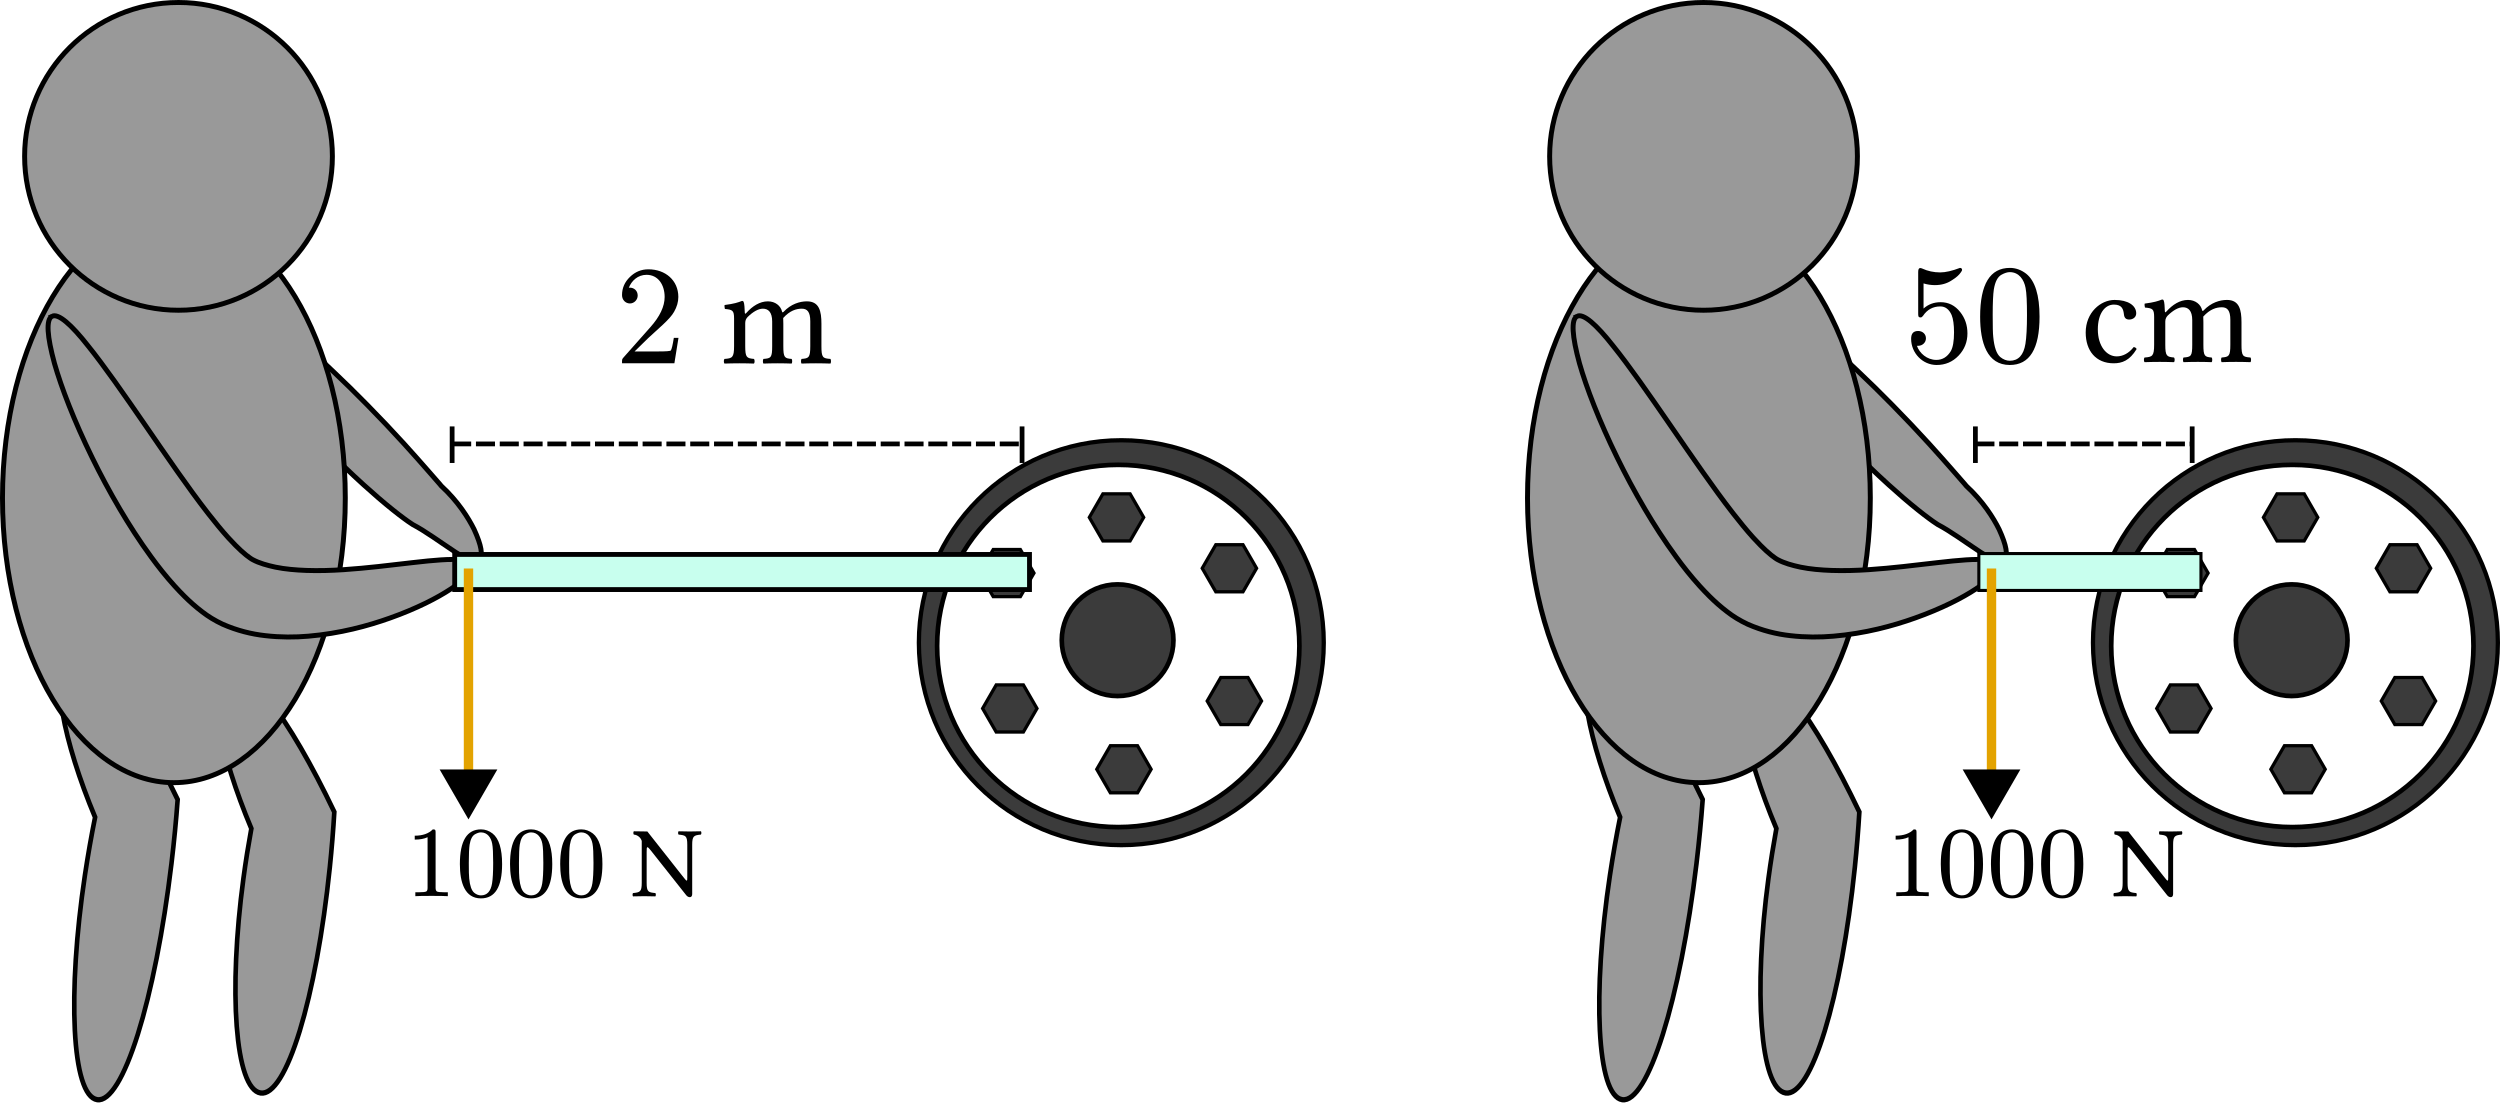 <?xml version="1.0" encoding="UTF-8" standalone="no"?>
<!-- Created with Inkscape (http://www.inkscape.org/) -->

<svg
   width="266.563mm"
   height="117.708mm"
   viewBox="0 0 1007.481 444.879"
   version="1.1"
   id="svg1"
   inkscape:version="1.4 (unknown)"
   sodipodi:docname="mekaniker.svg"
   xml:space="preserve"
   xmlns:inkscape="http://www.inkscape.org/namespaces/inkscape"
   xmlns:sodipodi="http://sodipodi.sourceforge.net/DTD/sodipodi-0.dtd"
   xmlns="http://www.w3.org/2000/svg"
   xmlns:svg="http://www.w3.org/2000/svg"
   xmlns:ns2="http://www.iki.fi/pav/software/textext/"><sodipodi:namedview
     id="namedview1"
     pagecolor="#505050"
     bordercolor="#eeeeee"
     borderopacity="1"
     inkscape:showpageshadow="0"
     inkscape:pageopacity="0"
     inkscape:pagecheckerboard="0"
     inkscape:deskcolor="#505050"
     inkscape:document-units="mm"
     inkscape:zoom="1.4142136"
     inkscape:cx="399.16178"
     inkscape:cy="318.90516"
     inkscape:window-width="2560"
     inkscape:window-height="1403"
     inkscape:window-x="0"
     inkscape:window-y="0"
     inkscape:window-maximized="1"
     inkscape:current-layer="g67" /><defs
     id="defs1"><marker
       style="overflow:visible"
       id="Triangle"
       refX="0"
       refY="0"
       orient="auto-start-reverse"
       inkscape:stockid="Triangle arrow"
       markerWidth="1"
       markerHeight="1"
       viewBox="0 0 1 1"
       inkscape:isstock="true"
       inkscape:collect="always"
       preserveAspectRatio="xMidYMid"><path
         transform="scale(0.5)"
         style="fill:context-stroke;fill-rule:evenodd;stroke:context-stroke;stroke-width:1pt"
         d="M 5.77,0 -2.88,5 V -5 Z"
         id="path135" /></marker><marker
       style="overflow:visible"
       id="marker9"
       refX="0"
       refY="0"
       orient="auto"
       inkscape:stockid="Stop"
       markerWidth="1"
       markerHeight="1"
       viewBox="0 0 1 1"
       inkscape:isstock="true"
       inkscape:collect="always"
       preserveAspectRatio="xMidYMid"><path
         style="fill:none;stroke:context-stroke;stroke-width:1"
         d="M 0,4 V -4"
         id="path9" /></marker><marker
       style="overflow:visible"
       id="Stop"
       refX="0"
       refY="0"
       orient="auto"
       inkscape:stockid="Stop"
       markerWidth="1"
       markerHeight="1"
       viewBox="0 0 1 1"
       inkscape:isstock="true"
       inkscape:collect="always"
       preserveAspectRatio="xMidYMid"><path
         style="fill:none;stroke:context-stroke;stroke-width:1"
         d="M 0,4 V -4"
         id="path23" /></marker><inkscape:path-effect
       effect="skeletal"
       id="path-effect112"
       is_visible="true"
       lpeversion="1"
       pattern="M 0,18.868 C 0,8.453 8.453,0 18.868,0 29.283,0 37.736,8.453 37.736,18.868 c 0,10.415 -8.453,18.868 -18.868,18.868 C 8.453,37.736 0,29.283 0,18.868 Z"
       copytype="single_stretched"
       prop_scale="1.202"
       scale_y_rel="false"
       spacing="0"
       normal_offset="0"
       tang_offset="0"
       prop_units="false"
       vertical_pattern="false"
       hide_knot="false"
       fuse_tolerance="0" /><inkscape:path-effect
       effect="skeletal"
       id="path-effect110"
       is_visible="true"
       lpeversion="1"
       pattern="M 0,18.868 C 0,8.453 8.453,0 18.868,0 29.283,0 37.736,8.453 37.736,18.868 c 0,10.415 -8.453,18.868 -18.868,18.868 C 8.453,37.736 0,29.283 0,18.868 Z"
       copytype="single_stretched"
       prop_scale="1"
       scale_y_rel="false"
       spacing="0"
       normal_offset="0"
       tang_offset="0"
       prop_units="false"
       vertical_pattern="false"
       hide_knot="false"
       fuse_tolerance="0" /><inkscape:path-effect
       effect="skeletal"
       id="path-effect108"
       is_visible="true"
       lpeversion="1"
       pattern="M 0,18.868 C 0,8.453 8.453,0 18.868,0 29.283,0 37.736,8.453 37.736,18.868 c 0,10.415 -8.453,18.868 -18.868,18.868 C 8.453,37.736 0,29.283 0,18.868 Z"
       copytype="single_stretched"
       prop_scale="1"
       scale_y_rel="false"
       spacing="0"
       normal_offset="0"
       tang_offset="0"
       prop_units="false"
       vertical_pattern="false"
       hide_knot="false"
       fuse_tolerance="0" /><inkscape:path-effect
       effect="skeletal"
       id="path-effect106"
       is_visible="true"
       lpeversion="1"
       pattern="M 0,18.868 C 0,8.453 8.453,0 18.868,0 29.283,0 37.736,8.453 37.736,18.868 c 0,10.415 -8.453,18.868 -18.868,18.868 C 8.453,37.736 0,29.283 0,18.868 Z"
       copytype="single_stretched"
       prop_scale="1"
       scale_y_rel="false"
       spacing="0"
       normal_offset="0"
       tang_offset="0"
       prop_units="false"
       vertical_pattern="false"
       hide_knot="false"
       fuse_tolerance="0" /><inkscape:path-effect
       effect="skeletal"
       id="path-effect93"
       is_visible="true"
       lpeversion="1"
       pattern="M 0,18.868 C 0,8.453 8.453,0 18.868,0 29.283,0 37.736,8.453 37.736,18.868 c 0,10.415 -8.453,18.868 -18.868,18.868 C 8.453,37.736 0,29.283 0,18.868 Z"
       copytype="single_stretched"
       prop_scale="1.202"
       scale_y_rel="false"
       spacing="0"
       normal_offset="0"
       tang_offset="0"
       prop_units="false"
       vertical_pattern="false"
       hide_knot="false"
       fuse_tolerance="0" /><inkscape:path-effect
       effect="skeletal"
       id="path-effect91"
       is_visible="true"
       lpeversion="1"
       pattern="M 0,18.868 C 0,8.453 8.453,0 18.868,0 29.283,0 37.736,8.453 37.736,18.868 c 0,10.415 -8.453,18.868 -18.868,18.868 C 8.453,37.736 0,29.283 0,18.868 Z"
       copytype="single_stretched"
       prop_scale="1"
       scale_y_rel="false"
       spacing="0"
       normal_offset="0"
       tang_offset="0"
       prop_units="false"
       vertical_pattern="false"
       hide_knot="false"
       fuse_tolerance="0" /><inkscape:path-effect
       effect="skeletal"
       id="path-effect89"
       is_visible="true"
       lpeversion="1"
       pattern="M 0,18.868 C 0,8.453 8.453,0 18.868,0 29.283,0 37.736,8.453 37.736,18.868 c 0,10.415 -8.453,18.868 -18.868,18.868 C 8.453,37.736 0,29.283 0,18.868 Z"
       copytype="single_stretched"
       prop_scale="1"
       scale_y_rel="false"
       spacing="0"
       normal_offset="0"
       tang_offset="0"
       prop_units="false"
       vertical_pattern="false"
       hide_knot="false"
       fuse_tolerance="0" /><inkscape:path-effect
       effect="skeletal"
       id="path-effect87"
       is_visible="true"
       lpeversion="1"
       pattern="M 0,18.868 C 0,8.453 8.453,0 18.868,0 29.283,0 37.736,8.453 37.736,18.868 c 0,10.415 -8.453,18.868 -18.868,18.868 C 8.453,37.736 0,29.283 0,18.868 Z"
       copytype="single_stretched"
       prop_scale="1"
       scale_y_rel="false"
       spacing="0"
       normal_offset="0"
       tang_offset="0"
       prop_units="false"
       vertical_pattern="false"
       hide_knot="false"
       fuse_tolerance="0" /><inkscape:path-effect
       effect="skeletal"
       id="path-effect74"
       is_visible="true"
       lpeversion="1"
       pattern="M 0,18.868 C 0,8.453 8.453,0 18.868,0 29.283,0 37.736,8.453 37.736,18.868 c 0,10.415 -8.453,18.868 -18.868,18.868 C 8.453,37.736 0,29.283 0,18.868 Z"
       copytype="single_stretched"
       prop_scale="1.202"
       scale_y_rel="false"
       spacing="0"
       normal_offset="0"
       tang_offset="0"
       prop_units="false"
       vertical_pattern="false"
       hide_knot="false"
       fuse_tolerance="0" /><inkscape:path-effect
       effect="skeletal"
       id="path-effect72"
       is_visible="true"
       lpeversion="1"
       pattern="M 0,18.868 C 0,8.453 8.453,0 18.868,0 29.283,0 37.736,8.453 37.736,18.868 c 0,10.415 -8.453,18.868 -18.868,18.868 C 8.453,37.736 0,29.283 0,18.868 Z"
       copytype="single_stretched"
       prop_scale="1"
       scale_y_rel="false"
       spacing="0"
       normal_offset="0"
       tang_offset="0"
       prop_units="false"
       vertical_pattern="false"
       hide_knot="false"
       fuse_tolerance="0" /><inkscape:path-effect
       effect="skeletal"
       id="path-effect70"
       is_visible="true"
       lpeversion="1"
       pattern="M 0,18.868 C 0,8.453 8.453,0 18.868,0 29.283,0 37.736,8.453 37.736,18.868 c 0,10.415 -8.453,18.868 -18.868,18.868 C 8.453,37.736 0,29.283 0,18.868 Z"
       copytype="single_stretched"
       prop_scale="1"
       scale_y_rel="false"
       spacing="0"
       normal_offset="0"
       tang_offset="0"
       prop_units="false"
       vertical_pattern="false"
       hide_knot="false"
       fuse_tolerance="0" /><inkscape:path-effect
       effect="skeletal"
       id="path-effect68"
       is_visible="true"
       lpeversion="1"
       pattern="M 0,18.868 C 0,8.453 8.453,0 18.868,0 29.283,0 37.736,8.453 37.736,18.868 c 0,10.415 -8.453,18.868 -18.868,18.868 C 8.453,37.736 0,29.283 0,18.868 Z"
       copytype="single_stretched"
       prop_scale="1"
       scale_y_rel="false"
       spacing="0"
       normal_offset="0"
       tang_offset="0"
       prop_units="false"
       vertical_pattern="false"
       hide_knot="false"
       fuse_tolerance="0" /><inkscape:path-effect
       effect="skeletal"
       id="path-effect48"
       is_visible="true"
       lpeversion="1"
       pattern="M 0,18.868 C 0,8.453 8.453,0 18.868,0 29.283,0 37.736,8.453 37.736,18.868 c 0,10.415 -8.453,18.868 -18.868,18.868 C 8.453,37.736 0,29.283 0,18.868 Z"
       copytype="single_stretched"
       prop_scale="1.202"
       scale_y_rel="false"
       spacing="0"
       normal_offset="0"
       tang_offset="0"
       prop_units="false"
       vertical_pattern="false"
       hide_knot="false"
       fuse_tolerance="0" /><inkscape:path-effect
       effect="skeletal"
       id="path-effect46"
       is_visible="true"
       lpeversion="1"
       pattern="M 0,18.868 C 0,8.453 8.453,0 18.868,0 29.283,0 37.736,8.453 37.736,18.868 c 0,10.415 -8.453,18.868 -18.868,18.868 C 8.453,37.736 0,29.283 0,18.868 Z"
       copytype="single_stretched"
       prop_scale="1"
       scale_y_rel="false"
       spacing="0"
       normal_offset="0"
       tang_offset="0"
       prop_units="false"
       vertical_pattern="false"
       hide_knot="false"
       fuse_tolerance="0" /><inkscape:path-effect
       effect="skeletal"
       id="path-effect44"
       is_visible="true"
       lpeversion="1"
       pattern="M 0,18.868 C 0,8.453 8.453,0 18.868,0 29.283,0 37.736,8.453 37.736,18.868 c 0,10.415 -8.453,18.868 -18.868,18.868 C 8.453,37.736 0,29.283 0,18.868 Z"
       copytype="single_stretched"
       prop_scale="1"
       scale_y_rel="false"
       spacing="0"
       normal_offset="0"
       tang_offset="0"
       prop_units="false"
       vertical_pattern="false"
       hide_knot="false"
       fuse_tolerance="0" /><inkscape:path-effect
       effect="skeletal"
       id="path-effect42"
       is_visible="true"
       lpeversion="1"
       pattern="M 0,18.868 C 0,8.453 8.453,0 18.868,0 29.283,0 37.736,8.453 37.736,18.868 c 0,10.415 -8.453,18.868 -18.868,18.868 C 8.453,37.736 0,29.283 0,18.868 Z"
       copytype="single_stretched"
       prop_scale="1"
       scale_y_rel="false"
       spacing="0"
       normal_offset="0"
       tang_offset="0"
       prop_units="false"
       vertical_pattern="false"
       hide_knot="false"
       fuse_tolerance="0" /><inkscape:path-effect
       effect="skeletal"
       id="path-effect18"
       is_visible="true"
       lpeversion="1"
       pattern="M 0,18.868 C 0,8.453 8.453,0 18.868,0 29.283,0 37.736,8.453 37.736,18.868 c 0,10.415 -8.453,18.868 -18.868,18.868 C 8.453,37.736 0,29.283 0,18.868 Z"
       copytype="single_stretched"
       prop_scale="1"
       scale_y_rel="false"
       spacing="0"
       normal_offset="0"
       tang_offset="0"
       prop_units="false"
       vertical_pattern="false"
       hide_knot="false"
       fuse_tolerance="0" /><inkscape:path-effect
       effect="skeletal"
       id="path-effect16"
       is_visible="true"
       lpeversion="1"
       pattern="M 0,18.868 C 0,8.453 8.453,0 18.868,0 29.283,0 37.736,8.453 37.736,18.868 c 0,10.415 -8.453,18.868 -18.868,18.868 C 8.453,37.736 0,29.283 0,18.868 Z"
       copytype="single_stretched"
       prop_scale="1"
       scale_y_rel="false"
       spacing="0"
       normal_offset="0"
       tang_offset="0"
       prop_units="false"
       vertical_pattern="false"
       hide_knot="false"
       fuse_tolerance="0" /><inkscape:path-effect
       effect="skeletal"
       id="path-effect14"
       is_visible="true"
       lpeversion="1"
       pattern="M 0,18.868 C 0,8.453 8.453,0 18.868,0 29.283,0 37.736,8.453 37.736,18.868 c 0,10.415 -8.453,18.868 -18.868,18.868 C 8.453,37.736 0,29.283 0,18.868 Z"
       copytype="single_stretched"
       prop_scale="1"
       scale_y_rel="false"
       spacing="0"
       normal_offset="0"
       tang_offset="0"
       prop_units="false"
       vertical_pattern="false"
       hide_knot="false"
       fuse_tolerance="0" /><inkscape:path-effect
       effect="skeletal"
       id="path-effect12"
       is_visible="true"
       lpeversion="1"
       pattern="M 0,18.868 C 0,8.453 8.453,0 18.868,0 29.283,0 37.736,8.453 37.736,18.868 c 0,10.415 -8.453,18.868 -18.868,18.868 C 8.453,37.736 0,29.283 0,18.868 Z"
       copytype="single_stretched"
       prop_scale="1"
       scale_y_rel="false"
       spacing="0"
       normal_offset="0"
       tang_offset="0"
       prop_units="false"
       vertical_pattern="false"
       hide_knot="false"
       fuse_tolerance="0" /><inkscape:path-effect
       effect="skeletal"
       id="path-effect10"
       is_visible="true"
       lpeversion="1"
       pattern="M 0,18.868 C 0,8.453 8.453,0 18.868,0 29.283,0 37.736,8.453 37.736,18.868 c 0,10.415 -8.453,18.868 -18.868,18.868 C 8.453,37.736 0,29.283 0,18.868 Z"
       copytype="single_stretched"
       prop_scale="1"
       scale_y_rel="false"
       spacing="0"
       normal_offset="0"
       tang_offset="0"
       prop_units="false"
       vertical_pattern="false"
       hide_knot="false"
       fuse_tolerance="0" /><inkscape:path-effect
       effect="skeletal"
       id="path-effect8"
       is_visible="true"
       lpeversion="1"
       pattern="M 0,18.868 C 0,8.453 8.453,0 18.868,0 29.283,0 37.736,8.453 37.736,18.868 c 0,10.415 -8.453,18.868 -18.868,18.868 C 8.453,37.736 0,29.283 0,18.868 Z"
       copytype="single_stretched"
       prop_scale="1.202"
       scale_y_rel="false"
       spacing="0"
       normal_offset="0"
       tang_offset="0"
       prop_units="false"
       vertical_pattern="false"
       hide_knot="false"
       fuse_tolerance="0" /><inkscape:path-effect
       effect="skeletal"
       id="path-effect7"
       is_visible="true"
       lpeversion="1"
       pattern="M 0,18.868 C 0,8.453 8.453,0 18.868,0 29.283,0 37.736,8.453 37.736,18.868 c 0,10.415 -8.453,18.868 -18.868,18.868 C 8.453,37.736 0,29.283 0,18.868 Z"
       copytype="single_stretched"
       prop_scale="1"
       scale_y_rel="false"
       spacing="0"
       normal_offset="0"
       tang_offset="0"
       prop_units="false"
       vertical_pattern="false"
       hide_knot="false"
       fuse_tolerance="0" /><inkscape:path-effect
       effect="spiro"
       id="path-effect6"
       is_visible="true"
       lpeversion="1" /><inkscape:path-effect
       effect="skeletal"
       id="path-effect8-1"
       is_visible="true"
       lpeversion="1"
       pattern="M 0,18.868 C 0,8.453 8.453,0 18.868,0 29.283,0 37.736,8.453 37.736,18.868 c 0,10.415 -8.453,18.868 -18.868,18.868 C 8.453,37.736 0,29.283 0,18.868 Z"
       copytype="single_stretched"
       prop_scale="1"
       scale_y_rel="false"
       spacing="0"
       normal_offset="0"
       tang_offset="0"
       prop_units="false"
       vertical_pattern="false"
       hide_knot="false"
       fuse_tolerance="0" /><inkscape:path-effect
       effect="skeletal"
       id="path-effect10-3"
       is_visible="true"
       lpeversion="1"
       pattern="M 0,18.868 C 0,8.453 8.453,0 18.868,0 29.283,0 37.736,8.453 37.736,18.868 c 0,10.415 -8.453,18.868 -18.868,18.868 C 8.453,37.736 0,29.283 0,18.868 Z"
       copytype="single_stretched"
       prop_scale="1"
       scale_y_rel="false"
       spacing="0"
       normal_offset="0"
       tang_offset="0"
       prop_units="false"
       vertical_pattern="false"
       hide_knot="false"
       fuse_tolerance="0" /></defs><g
     id="g105"
     transform="translate(614.573)"
     inkscape:label="kort"><g
       inkscape:label="Layer 1"
       inkscape:groupmode="layer"
       id="g96"
       transform="translate(-689.451,-366.356)"><path
         style="fill:#999999;fill-opacity:1;stroke:#000000;stroke-width:1.918;stroke-dasharray:none;stroke-opacity:1"
         d="m 540.693,592.517 c 8.073,4.195 2.446,29.512 -10.795,56.864 0,0 0,0 0,0 1.227,5.826 2.341,11.875 3.3,18.071 6.229,40.244 3.52,75.796 -7.134,77.245 -5.191,0.706 -11,-7.598 -16.212,-22.356 -5.219,-14.778 -9.698,-35.607 -12.471,-58.865 -0.828,-6.948 -1.453,-13.685 -1.887,-20.072 0,0 0,-10e-6 0,-10e-6 18.94,-34.479 37.087,-55.102 45.199,-50.886 z"
         id="path93"
         inkscape:path-effect="#path-effect106"
         inkscape:original-d="m 540.69312,592.51746 -27.99712,53.87513 13.36836,98.30424"
         transform="matrix(-0.972,0,0,1.118,1305.805,-25.749)"
         sodipodi:nodetypes="ccc" /><path
         style="fill:#999999;fill-opacity:1;stroke:#000000;stroke-width:1.918;stroke-dasharray:none;stroke-opacity:1"
         d="m 541.348,589.105 c 7.472,4.885 -0.867,29.659 -16.975,56.061 0,0 0,0 0,0 0.835,6.814 1.515,13.915 1.99,21.187 2.793,42.741 -2.923,79.622 -13.668,80.132 -5.233,0.248 -10.312,-8.958 -14.238,-24.802 -3.933,-15.87 -6.606,-37.947 -7.373,-62.409 -0.254,-8.087 -0.281,-15.886 -0.117,-23.203 0,0 1e-5,-10e-6 1e-5,-10e-6 22.745,-32.942 42.869,-51.878 50.38,-46.967 z"
         id="path94"
         inkscape:path-effect="#path-effect108"
         inkscape:original-d="m 541.34841,589.10529 -33.67759,51.51385 5.02518,105.86624"
         transform="matrix(-0.968,-0.09,-0.103,1.113,1301.82,24.825)"
         sodipodi:nodetypes="ccc" /><path
         style="fill:#999999;fill-opacity:1;stroke:#000000;stroke-width:3.118;stroke-dasharray:none;stroke-opacity:1"
         d="m 563.615,424.403 c -5.782,-6.558 17.379,-36.79 53.936,-71.87 0,0 0,-10e-6 0,-10e-6 6.962,-6.738 14.375,-13.633 22.153,-20.612 8.711,-7.816 17.326,-15.24 25.513,-22.049 6.279,-5.225 12.695,-10.386 18.275,-14.837 2.152,-1.718 4.184,-3.318 6.083,-4.846 1.324,-1.12 2.355,-1.846 2.905,-2.261 10.186,-10.112 20.898,-16.164 28.24,-19.393 10.18,-4.131 16.835,-5.058 18.882,-2.245 0,0 0,0 0,0 0,0 10e-6,0 10e-6,0 0.02,0.028 0.017,0.024 0.014,0.02 -0.011,-0.016 0.003,0.004 0.014,0.02 0,0 1e-5,10e-6 1e-5,10e-6 0,0 0,0 0,0 2,2.84 -0.841,9.048 -7.202,17.307 -3.761,5.271 -12.069,15.605 -16.49,23.252 -1.538,2.182 -2.912,3.887 -4.012,5.243 -1.842,2.284 -3.716,4.481 -5.631,6.667 -5.131,5.858 -10.659,11.703 -16.648,17.736 -7.653,7.708 -15.942,15.579 -24.773,23.503 -7.841,7.036 -15.62,13.673 -23.139,19.812 0,0 -10e-6,10e-6 -10e-6,10e-6 -39.435,31.916 -72.338,51.113 -78.12,44.555 z"
         id="path95"
         inkscape:path-effect="#path-effect110"
         inkscape:original-d="m 563.61459,424.40274 c 0,0 129.18451,-112.87807 140.59476,-126.9951 12.46563,-15.42276 35.40714,-31.09855 35.40714,-31.09855"
         sodipodi:nodetypes="csc"
         transform="matrix(0.029,0.641,-0.641,0.029,1031.744,109.934)"
         inkscape:transform-center-x="-81.770598"
         inkscape:transform-center-y="28.716494" /><ellipse
         style="fill:#999999;fill-opacity:1;stroke:#000000;stroke-width:2;stroke-dasharray:none;stroke-opacity:1"
         id="ellipse95"
         cx="-759.525"
         cy="567.038"
         rx="69.074"
         ry="114.724"
         transform="scale(-1,1)" /><circle
         style="fill:#999999;fill-opacity:1;stroke:#000000;stroke-width:2;stroke-dasharray:none;stroke-opacity:1"
         id="circle95"
         cx="-761.385"
         cy="-429.369"
         r="62.013"
         transform="scale(-1)" /><path
         style="fill:#999999;fill-opacity:1;stroke:#000000;stroke-width:3.118;stroke-dasharray:none;stroke-opacity:1"
         d="m 559.823,410.086 c -2.901,-3.282 1.824,-12.92 12.354,-26.857 9.48,-12.868 22.969,-28.775 39.407,-47.927 7.037,-8.197 14.949,-17.377 22.627,-26.537 6.78,-8.094 13.813,-16.639 20.431,-25.351 3.993,-5.288 7.886,-10.583 11.314,-15.847 1.249,-1.919 2.429,-3.821 3.533,-5.718 1.696,-2.922 3.146,-5.578 4.223,-8.065 0,0 0,-1e-5 0,-1e-5 v 0 c 0.882,-2.151 1.548,-3.731 1.748,-4.819 l 0,0 c 1.038,-4.335 1.127,-9.499 0.87,-14.935 v 0 c -0.35,-6.27 -1.519,-12.808 -2.97,-19.256 l 0,0 c -3.43,-15.172 -9.104,-30.461 -13.862,-42.94 l 0,0 c -5.974,-15.579 -10.858,-27.203 -14.202,-37.2 l 0,0 c -1.723,-5.15 -2.856,-9.406 -3.238,-12.633 l 0,0 c -0.197,-1.666 -0.191,-3.068 0.031,-4.183 l 0,0 c 0.113,-0.565 0.284,-1.06 0.512,-1.478 l 10e-6,0 c 0,0 0,-1e-5 0,-1e-5 0.115,-0.21 0.246,-0.402 0.391,-0.575 0,0 0,0 0,0 0,0 0,0 0,0 0.249,-0.221 0.372,-0.338 0.432,-0.399 0.059,-0.061 0.058,-0.068 0.057,-0.069 0,0 0,0 0,0 0,0 0,0 0,0 0,0 0,0 0,0 0,0 0,0 0,0 0,0 0,0 0,0 0,0 0,0 0,0 0,0 0,0 0,0 0,0 0,0 0,0 0,0 0,0 0,0 0,0 0,0 0,0 0,-2e-5 10e-6,0 10e-6,0 -10e-6,0 -2e-5,-2e-5 0,-1e-5 0,0 0,0 0,0 0,0 0,0 0,0 0,0 0,0 0,0 0,0 0,0 0,0 0,0 0,0 0,0 0,0 0,0 0,0 0,0 0,0 0,0 0,0 0,0 0,0 0,0 0,0 0,0 0,0 0,0 0,0 4e-4,3.5e-4 0.007,0.004 0.082,-0.037 0.076,-0.041 0.222,-0.127 0.502,-0.307 0,0 0,0 0,0 1e-5,0 1e-5,-1e-5 1e-5,-1e-5 0.207,-0.091 0.429,-0.161 0.666,-0.209 0,0 0,0 0,0 l 0,0 c 0.47,-0.098 0.996,-0.112 1.578,-0.045 l 0,0 c 1.148,0.132 2.503,0.583 4.051,1.344 l 0,0 c 3.001,1.476 6.705,4.119 10.949,7.891 l 0,0 c 7.733,6.87 17.564,17.794 27.502,32.334 l 0,0 c 8.36,12.171 17.45,27.928 24.163,46.683 l 0,0 c 2.835,7.913 5.241,16.741 6.62,26.379 1.243,8.369 1.46,17.709 -0.112,27.672 -0.985,5.404 -2.459,10.139 -4.169,14.182 0,0 -10e-6,1e-5 -10e-6,1e-5 -1.993,4.853 -4.244,9.302 -6.61,13.39 -1.517,2.625 -3.093,5.189 -4.72,7.698 -4.477,6.902 -9.224,13.208 -13.924,18.979 -7.866,9.714 -16.019,18.585 -23.955,26.616 -9.108,9.225 -18.18,17.616 -26.805,25.093 -19.598,16.993 -37.572,29.949 -51.206,38.073 -15.222,8.825 -25.369,12.335 -28.271,9.052 z"
         id="path96"
         inkscape:path-effect="#path-effect112"
         inkscape:original-d="m 559.82326,410.08621 c 0,0 129.07478,-110.15368 137.64793,-157.10183 C 707.26021,199.37788 643.4823,115.2972 643.4823,115.2972"
         sodipodi:nodetypes="csc"
         transform="matrix(-0.164,0.62,-0.62,-0.164,1056.49,213.973)" /></g><g
       id="g97"
       transform="translate(12.728,9.192)" /><g
       id="g104"
       transform="translate(-4.5,19.5)"><circle
         style="fill:#3b3b3b;fill-opacity:1;stroke:#000000;stroke-width:1.723;stroke-opacity:1"
         id="circle97"
         cx="314.963"
         cy="239.5"
         r="81.584" /><circle
         style="fill:#ffffff;fill-opacity:1;stroke:#000000;stroke-width:1.89;stroke-opacity:1"
         id="circle98"
         cx="313.727"
         cy="240.82"
         r="73" /><circle
         style="fill:#3b3b3b;fill-opacity:1;stroke:#000000;stroke-width:1.89;stroke-opacity:1"
         id="circle99"
         cx="313.463"
         cy="238.5"
         r="22.5" /><path
         sodipodi:type="star"
         style="fill:#3b3b3b;fill-opacity:1;stroke:#000000;stroke-width:1.89;stroke-opacity:1"
         id="path99"
         inkscape:flatsided="true"
         sodipodi:sides="6"
         sodipodi:cx="339"
         sodipodi:cy="114"
         sodipodi:r1="15.6285"
         sodipodi:r2="13.534678"
         sodipodi:arg1="0"
         sodipodi:arg2="0.52359878"
         inkscape:rounded="0"
         inkscape:randomized="0"
         d="m 354.628,114 -7.814,13.535 h -15.629 L 323.372,114 l 7.814,-13.535 h 15.629 z"
         transform="matrix(0.701,0,0,0.701,75.378,109.092)" /><path
         sodipodi:type="star"
         style="fill:#3b3b3b;fill-opacity:1;stroke:#000000;stroke-width:1.89;stroke-opacity:1"
         id="path100"
         inkscape:flatsided="true"
         sodipodi:sides="6"
         sodipodi:cx="339"
         sodipodi:cy="114"
         sodipodi:r1="15.6285"
         sodipodi:r2="13.534678"
         sodipodi:arg1="0"
         sodipodi:arg2="0.52359878"
         inkscape:rounded="0"
         inkscape:randomized="0"
         d="m 354.628,114 -7.814,13.535 h -15.629 L 323.372,114 l 7.814,-13.535 h 15.629 z"
         transform="matrix(0.701,0,0,0.701,120.878,129.592)" /><path
         sodipodi:type="star"
         style="fill:#3b3b3b;fill-opacity:1;stroke:#000000;stroke-width:1.89;stroke-opacity:1"
         id="path101"
         inkscape:flatsided="true"
         sodipodi:sides="6"
         sodipodi:cx="339"
         sodipodi:cy="114"
         sodipodi:r1="15.6285"
         sodipodi:r2="13.534678"
         sodipodi:arg1="0"
         sodipodi:arg2="0.52359878"
         inkscape:rounded="0"
         inkscape:randomized="0"
         d="m 354.628,114 -7.814,13.535 h -15.629 L 323.372,114 l 7.814,-13.535 h 15.629 z"
         transform="matrix(0.701,0,0,0.701,122.878,183.092)" /><path
         sodipodi:type="star"
         style="fill:#3b3b3b;fill-opacity:1;stroke:#000000;stroke-width:1.89;stroke-opacity:1"
         id="path102"
         inkscape:flatsided="true"
         sodipodi:sides="6"
         sodipodi:cx="339"
         sodipodi:cy="114"
         sodipodi:r1="15.6285"
         sodipodi:r2="13.534678"
         sodipodi:arg1="0"
         sodipodi:arg2="0.52359878"
         inkscape:rounded="0"
         inkscape:randomized="0"
         d="m 354.628,114 -7.814,13.535 h -15.629 L 323.372,114 l 7.814,-13.535 h 15.629 z"
         transform="matrix(0.701,0,0,0.701,78.378,210.592)" /><path
         sodipodi:type="star"
         style="fill:#3b3b3b;fill-opacity:1;stroke:#000000;stroke-width:1.89;stroke-opacity:1"
         id="path103"
         inkscape:flatsided="true"
         sodipodi:sides="6"
         sodipodi:cx="339"
         sodipodi:cy="114"
         sodipodi:r1="15.6285"
         sodipodi:r2="13.534678"
         sodipodi:arg1="0"
         sodipodi:arg2="0.52359878"
         inkscape:rounded="0"
         inkscape:randomized="0"
         d="m 354.628,114 -7.814,13.535 h -15.629 L 323.372,114 l 7.814,-13.535 h 15.629 z"
         transform="matrix(0.701,0,0,0.701,32.378,186.092)" /><path
         sodipodi:type="star"
         style="fill:#3b3b3b;fill-opacity:1;stroke:#000000;stroke-width:1.89;stroke-opacity:1"
         id="path104"
         inkscape:flatsided="true"
         sodipodi:sides="6"
         sodipodi:cx="339"
         sodipodi:cy="114"
         sodipodi:r1="15.6285"
         sodipodi:r2="13.534678"
         sodipodi:arg1="0"
         sodipodi:arg2="0.52359878"
         inkscape:rounded="0"
         inkscape:randomized="0"
         d="m 354.628,114 -7.814,13.535 h -15.629 L 323.372,114 l 7.814,-13.535 h 15.629 z"
         transform="matrix(0.701,0,0,0.701,31.171,131.531)" /></g><rect
       style="fill:#c8ffee;fill-opacity:1;stroke:#000000;stroke-width:1.244;stroke-dasharray:none;stroke-opacity:1"
       id="rect104"
       width="89.513"
       height="14.864"
       x="-272.398"
       y="-237.945"
       transform="scale(-1)" /></g><g
     id="g67"
     inkscape:label="lång"><g
       inkscape:label="Layer 1"
       inkscape:groupmode="layer"
       id="g58"
       transform="translate(-689.451,-366.356)"><path
         style="fill:#999999;fill-opacity:1;stroke:#000000;stroke-width:1.918;stroke-dasharray:none;stroke-opacity:1"
         d="m 540.693,592.517 c 8.073,4.195 2.446,29.512 -10.795,56.864 0,0 0,0 0,0 1.227,5.826 2.341,11.875 3.3,18.071 6.229,40.244 3.52,75.796 -7.134,77.245 -5.191,0.706 -11,-7.598 -16.212,-22.356 -5.219,-14.778 -9.698,-35.607 -12.471,-58.865 -0.828,-6.948 -1.453,-13.685 -1.887,-20.072 0,0 0,-10e-6 0,-10e-6 18.94,-34.479 37.087,-55.102 45.199,-50.886 z"
         id="path55"
         inkscape:path-effect="#path-effect68"
         inkscape:original-d="m 540.69312,592.51746 -27.99712,53.87513 13.36836,98.30424"
         transform="matrix(-0.972,0,0,1.118,1305.805,-25.749)"
         sodipodi:nodetypes="ccc" /><path
         style="fill:#999999;fill-opacity:1;stroke:#000000;stroke-width:1.918;stroke-dasharray:none;stroke-opacity:1"
         d="m 541.348,589.105 c 7.472,4.885 -0.867,29.659 -16.975,56.061 0,0 0,0 0,0 0.835,6.814 1.515,13.915 1.99,21.187 2.793,42.741 -2.923,79.622 -13.668,80.132 -5.233,0.248 -10.312,-8.958 -14.238,-24.802 -3.933,-15.87 -6.606,-37.947 -7.373,-62.409 -0.254,-8.087 -0.281,-15.886 -0.117,-23.203 0,0 1e-5,-10e-6 1e-5,-10e-6 22.745,-32.942 42.869,-51.878 50.38,-46.967 z"
         id="path56"
         inkscape:path-effect="#path-effect70"
         inkscape:original-d="m 541.34841,589.10529 -33.67759,51.51385 5.02518,105.86624"
         transform="matrix(-0.968,-0.09,-0.103,1.113,1301.82,24.825)"
         sodipodi:nodetypes="ccc" /><path
         style="fill:#999999;fill-opacity:1;stroke:#000000;stroke-width:3.118;stroke-dasharray:none;stroke-opacity:1"
         d="m 563.615,424.403 c -5.782,-6.558 17.379,-36.79 53.936,-71.87 0,0 0,-10e-6 0,-10e-6 6.962,-6.738 14.375,-13.633 22.153,-20.612 8.711,-7.816 17.326,-15.24 25.513,-22.049 6.279,-5.225 12.695,-10.386 18.275,-14.837 2.152,-1.718 4.184,-3.318 6.083,-4.846 1.324,-1.12 2.355,-1.846 2.905,-2.261 10.186,-10.112 20.898,-16.164 28.24,-19.393 10.18,-4.131 16.835,-5.058 18.882,-2.245 0,0 0,0 0,0 0,0 10e-6,0 10e-6,0 0.02,0.028 0.017,0.024 0.014,0.02 -0.011,-0.016 0.003,0.004 0.014,0.02 0,0 1e-5,10e-6 1e-5,10e-6 0,0 0,0 0,0 2,2.84 -0.841,9.048 -7.202,17.307 -3.761,5.271 -12.069,15.605 -16.49,23.252 -1.538,2.182 -2.912,3.887 -4.012,5.243 -1.842,2.284 -3.716,4.481 -5.631,6.667 -5.131,5.858 -10.659,11.703 -16.648,17.736 -7.653,7.708 -15.942,15.579 -24.773,23.503 -7.841,7.036 -15.62,13.673 -23.139,19.812 0,0 -10e-6,10e-6 -10e-6,10e-6 -39.435,31.916 -72.338,51.113 -78.12,44.555 z"
         id="path57"
         inkscape:path-effect="#path-effect72"
         inkscape:original-d="m 563.61459,424.40274 c 0,0 129.18451,-112.87807 140.59476,-126.9951 12.46563,-15.42276 35.40714,-31.09855 35.40714,-31.09855"
         sodipodi:nodetypes="csc"
         transform="matrix(0.029,0.641,-0.641,0.029,1031.744,109.934)"
         inkscape:transform-center-x="-81.770598"
         inkscape:transform-center-y="28.716494" /><ellipse
         style="fill:#999999;fill-opacity:1;stroke:#000000;stroke-width:2;stroke-dasharray:none;stroke-opacity:1"
         id="ellipse57"
         cx="-759.525"
         cy="567.038"
         rx="69.074"
         ry="114.724"
         transform="scale(-1,1)" /><circle
         style="fill:#999999;fill-opacity:1;stroke:#000000;stroke-width:2;stroke-dasharray:none;stroke-opacity:1"
         id="circle57"
         cx="-761.385"
         cy="-429.369"
         r="62.013"
         transform="scale(-1)" /><path
         style="fill:#999999;fill-opacity:1;stroke:#000000;stroke-width:3.118;stroke-dasharray:none;stroke-opacity:1"
         d="m 559.823,410.086 c -2.901,-3.282 1.824,-12.92 12.354,-26.857 9.48,-12.868 22.969,-28.775 39.407,-47.927 7.037,-8.197 14.949,-17.377 22.627,-26.537 6.78,-8.094 13.813,-16.639 20.431,-25.351 3.993,-5.288 7.886,-10.583 11.314,-15.847 1.249,-1.919 2.429,-3.821 3.533,-5.718 1.696,-2.922 3.146,-5.578 4.223,-8.065 0,0 0,-1e-5 0,-1e-5 v 0 c 0.882,-2.151 1.548,-3.731 1.748,-4.819 l 0,0 c 1.038,-4.335 1.127,-9.499 0.87,-14.935 v 0 c -0.35,-6.27 -1.519,-12.808 -2.97,-19.256 l 0,0 c -3.43,-15.172 -9.104,-30.461 -13.862,-42.94 l 0,0 c -5.974,-15.579 -10.858,-27.203 -14.202,-37.2 l 0,0 c -1.723,-5.15 -2.856,-9.406 -3.238,-12.633 l 0,0 c -0.197,-1.666 -0.191,-3.068 0.031,-4.183 l 0,0 c 0.113,-0.565 0.284,-1.06 0.512,-1.478 l 10e-6,0 c 0,0 0,-1e-5 0,-1e-5 0.115,-0.21 0.246,-0.402 0.391,-0.575 0,0 0,0 0,0 0,0 0,0 0,0 0.249,-0.221 0.372,-0.338 0.432,-0.399 0.059,-0.061 0.058,-0.068 0.057,-0.069 0,0 0,0 0,0 0,0 0,0 0,0 0,0 0,0 0,0 0,0 0,0 0,0 0,0 0,0 0,0 0,0 0,0 0,0 0,0 0,0 0,0 0,0 0,0 0,0 0,0 0,0 0,0 0,0 0,0 0,0 0,-2e-5 10e-6,0 10e-6,0 -10e-6,0 -2e-5,-2e-5 0,-1e-5 0,0 0,0 0,0 0,0 0,0 0,0 0,0 0,0 0,0 0,0 0,0 0,0 0,0 0,0 0,0 0,0 0,0 0,0 0,0 0,0 0,0 0,0 0,0 0,0 0,0 0,0 0,0 0,0 0,0 0,0 4e-4,3.5e-4 0.007,0.004 0.082,-0.037 0.076,-0.041 0.222,-0.127 0.502,-0.307 0,0 0,0 0,0 1e-5,0 1e-5,-1e-5 1e-5,-1e-5 0.207,-0.091 0.429,-0.161 0.666,-0.209 0,0 0,0 0,0 l 0,0 c 0.47,-0.098 0.996,-0.112 1.578,-0.045 l 0,0 c 1.148,0.132 2.503,0.583 4.051,1.344 l 0,0 c 3.001,1.476 6.705,4.119 10.949,7.891 l 0,0 c 7.733,6.87 17.564,17.794 27.502,32.334 l 0,0 c 8.36,12.171 17.45,27.928 24.163,46.683 l 0,0 c 2.835,7.913 5.241,16.741 6.62,26.379 1.243,8.369 1.46,17.709 -0.112,27.672 -0.985,5.404 -2.459,10.139 -4.169,14.182 0,0 -10e-6,1e-5 -10e-6,1e-5 -1.993,4.853 -4.244,9.302 -6.61,13.39 -1.517,2.625 -3.093,5.189 -4.72,7.698 -4.477,6.902 -9.224,13.208 -13.924,18.979 -7.866,9.714 -16.019,18.585 -23.955,26.616 -9.108,9.225 -18.18,17.616 -26.805,25.093 -19.598,16.993 -37.572,29.949 -51.206,38.073 -15.222,8.825 -25.369,12.335 -28.271,9.052 z"
         id="path58"
         inkscape:path-effect="#path-effect74"
         inkscape:original-d="m 559.82326,410.08621 c 0,0 129.07478,-110.15368 137.64793,-157.10183 C 707.26021,199.37788 643.4823,115.2972 643.4823,115.2972"
         sodipodi:nodetypes="csc"
         transform="matrix(-0.164,0.62,-0.62,-0.164,1056.49,213.973)" /></g><g
       id="g59"
       transform="translate(12.728,9.192)" /><g
       id="g66"
       transform="translate(136.921,19.5)"><circle
         style="fill:#3b3b3b;fill-opacity:1;stroke:#000000;stroke-width:1.723;stroke-opacity:1"
         id="circle59"
         cx="314.963"
         cy="239.5"
         r="81.584" /><circle
         style="fill:#ffffff;fill-opacity:1;stroke:#000000;stroke-width:1.89;stroke-opacity:1"
         id="circle60"
         cx="313.727"
         cy="240.82"
         r="73" /><circle
         style="fill:#3b3b3b;fill-opacity:1;stroke:#000000;stroke-width:1.89;stroke-opacity:1"
         id="circle61"
         cx="313.463"
         cy="238.5"
         r="22.5" /><path
         sodipodi:type="star"
         style="fill:#3b3b3b;fill-opacity:1;stroke:#000000;stroke-width:1.89;stroke-opacity:1"
         id="path61"
         inkscape:flatsided="true"
         sodipodi:sides="6"
         sodipodi:cx="339"
         sodipodi:cy="114"
         sodipodi:r1="15.6285"
         sodipodi:r2="13.534678"
         sodipodi:arg1="0"
         sodipodi:arg2="0.52359878"
         inkscape:rounded="0"
         inkscape:randomized="0"
         d="m 354.628,114 -7.814,13.535 h -15.629 L 323.372,114 l 7.814,-13.535 h 15.629 z"
         transform="matrix(0.701,0,0,0.701,75.378,109.092)" /><path
         sodipodi:type="star"
         style="fill:#3b3b3b;fill-opacity:1;stroke:#000000;stroke-width:1.89;stroke-opacity:1"
         id="path62"
         inkscape:flatsided="true"
         sodipodi:sides="6"
         sodipodi:cx="339"
         sodipodi:cy="114"
         sodipodi:r1="15.6285"
         sodipodi:r2="13.534678"
         sodipodi:arg1="0"
         sodipodi:arg2="0.52359878"
         inkscape:rounded="0"
         inkscape:randomized="0"
         d="m 354.628,114 -7.814,13.535 h -15.629 L 323.372,114 l 7.814,-13.535 h 15.629 z"
         transform="matrix(0.701,0,0,0.701,120.878,129.592)" /><path
         sodipodi:type="star"
         style="fill:#3b3b3b;fill-opacity:1;stroke:#000000;stroke-width:1.89;stroke-opacity:1"
         id="path63"
         inkscape:flatsided="true"
         sodipodi:sides="6"
         sodipodi:cx="339"
         sodipodi:cy="114"
         sodipodi:r1="15.6285"
         sodipodi:r2="13.534678"
         sodipodi:arg1="0"
         sodipodi:arg2="0.52359878"
         inkscape:rounded="0"
         inkscape:randomized="0"
         d="m 354.628,114 -7.814,13.535 h -15.629 L 323.372,114 l 7.814,-13.535 h 15.629 z"
         transform="matrix(0.701,0,0,0.701,122.878,183.092)" /><path
         sodipodi:type="star"
         style="fill:#3b3b3b;fill-opacity:1;stroke:#000000;stroke-width:1.89;stroke-opacity:1"
         id="path64"
         inkscape:flatsided="true"
         sodipodi:sides="6"
         sodipodi:cx="339"
         sodipodi:cy="114"
         sodipodi:r1="15.6285"
         sodipodi:r2="13.534678"
         sodipodi:arg1="0"
         sodipodi:arg2="0.52359878"
         inkscape:rounded="0"
         inkscape:randomized="0"
         d="m 354.628,114 -7.814,13.535 h -15.629 L 323.372,114 l 7.814,-13.535 h 15.629 z"
         transform="matrix(0.701,0,0,0.701,78.378,210.592)" /><path
         sodipodi:type="star"
         style="fill:#3b3b3b;fill-opacity:1;stroke:#000000;stroke-width:1.89;stroke-opacity:1"
         id="path65"
         inkscape:flatsided="true"
         sodipodi:sides="6"
         sodipodi:cx="339"
         sodipodi:cy="114"
         sodipodi:r1="15.6285"
         sodipodi:r2="13.534678"
         sodipodi:arg1="0"
         sodipodi:arg2="0.52359878"
         inkscape:rounded="0"
         inkscape:randomized="0"
         d="m 354.628,114 -7.814,13.535 h -15.629 L 323.372,114 l 7.814,-13.535 h 15.629 z"
         transform="matrix(0.701,0,0,0.701,32.378,186.092)" /><path
         sodipodi:type="star"
         style="fill:#3b3b3b;fill-opacity:1;stroke:#000000;stroke-width:1.89;stroke-opacity:1"
         id="path66"
         inkscape:flatsided="true"
         sodipodi:sides="6"
         sodipodi:cx="339"
         sodipodi:cy="114"
         sodipodi:r1="15.6285"
         sodipodi:r2="13.534678"
         sodipodi:arg1="0"
         sodipodi:arg2="0.52359878"
         inkscape:rounded="0"
         inkscape:randomized="0"
         d="m 354.628,114 -7.814,13.535 h -15.629 L 323.372,114 l 7.814,-13.535 h 15.629 z"
         transform="matrix(0.701,0,0,0.701,31.171,131.531)" /></g><rect
       style="fill:#c8ffee;fill-opacity:1;stroke:#000000;stroke-width:1.953;stroke-dasharray:none;stroke-opacity:1"
       id="rect66"
       width="231.64"
       height="14.155"
       x="-414.879"
       y="-237.59"
       transform="scale(-1)" /><path
       style="fill:#3b3b3b;stroke:#000000;stroke-width:1.919;stroke-dasharray:7.676, 1.919;stroke-dashoffset:0;marker-start:url(#Stop);marker-end:url(#marker9)"
       d="M 182.206,178.898 H 411.885"
       id="path60" /><path
       style="fill:#3b3b3b;stroke:#000000;stroke-width:1.919;stroke-dasharray:7.676, 1.919;stroke-dashoffset:0;marker-start:url(#Stop);marker-end:url(#marker9)"
       d="m 796.069,178.898 h 87.361"
       id="path59" /><g
       transform="matrix(5.17,0,0,5.17,-118.549,-258.814)"
       ns2:version="1.11.0"
       ns2:texconverter="typst"
       ns2:pdfconverter="inkscape"
       ns2:text="$2$ m"
       ns2:preamble="/home/sermuns/.config/inkscape/extensions/textext/default_preamble_typst.typ"
       ns2:scale="5.0"
       ns2:alignment="middle center"
       ns2:inkscapeversion="1.4"
       ns2:jacobian_sqrt="6.66665"
       id="g76"><g
   id="g75">
        <g
   transform="translate(70.866,78.379)"
   id="g71">
            <g
   class="typst-text"
   transform="scale(1,-1)"
   id="g70">
                <g
   id="g69"><path
   d="M 2.607,7.326 C 2.046,7.326 1.573,7.128 1.166,6.732 0.759,6.336 0.55,5.874 0.55,5.313 0.55,4.939 0.825,4.664 1.166,4.664 1.496,4.664 1.771,4.95 1.771,5.28 1.771,5.643 1.507,5.896 1.155,5.896 1.122,5.896 1.1,5.896 1.078,5.885 1.287,6.424 1.771,6.897 2.464,6.897 3.366,6.897 3.872,6.116 3.872,5.17 3.872,4.433 3.498,3.641 2.75,2.805 L 0.682,0.473 C 0.539,0.308 0.55,0.319 0.55,0 H 4.631 L 4.95,1.98 H 4.587 C 4.499,1.419 4.422,1.1 4.356,1.001 4.301,0.946 3.971,0.924 3.366,0.924 H 1.529 l 1.067,1.045 c 0.748,0.704 1.694,1.463 2.013,2.046 0.22,0.385 0.33,0.77 0.33,1.155 0,1.298 -1.012,2.156 -2.332,2.156 z"
   id="path69" />
        </g></g>
        </g>
        <g
   transform="translate(76.366,78.379)"
   id="g74">
            <g
   class="typst-text"
   transform="scale(1,-1)"
   id="g73">
                <g
   transform="translate(2.75)"
   id="g72"><path
   d="M 1.87,3.938 C 1.859,4.268 1.837,4.664 1.782,4.774 1.76,4.829 1.738,4.862 1.65,4.862 1.342,4.741 1.056,4.642 0.297,4.543 0.275,4.477 0.297,4.301 0.319,4.235 0.913,4.18 1.034,4.125 1.034,3.487 V 1.342 C 1.034,0.44 0.891,0.385 0.286,0.341 0.22,0.275 0.22,0.044 0.286,-0.022 0.616,-0.011 1.034,0 1.474,0 c 0.44,0 0.781,-0.011 1.111,-0.022 0.066,0.066 0.066,0.297 0,0.363 C 2.024,0.396 1.903,0.44 1.903,1.342 v 1.804 c 0,0.231 0.099,0.363 0.187,0.462 C 2.53,4.037 2.937,4.257 3.278,4.257 3.696,4.257 4.004,3.993 4.004,3.256 V 1.342 C 4.004,0.44 3.916,0.385 3.322,0.341 3.267,0.275 3.267,0.044 3.322,-0.022 3.597,-0.011 4.004,0 4.444,0 c 0.44,0 0.803,-0.011 1.078,-0.022 0.055,0.066 0.055,0.297 0,0.363 C 4.972,0.385 4.873,0.44 4.873,1.342 v 1.749 c 0,0.154 0,0.308 -0.011,0.44 0.528,0.583 1.023,0.726 1.452,0.726 0.418,0 0.66,-0.242 0.66,-0.979 V 1.342 C 6.974,0.44 6.864,0.385 6.292,0.341 6.237,0.275 6.237,0.044 6.292,-0.022 6.567,-0.011 6.974,0 7.414,0 c 0.44,0 0.825,-0.011 1.133,-0.022 0.055,0.066 0.055,0.297 0,0.363 C 7.942,0.385 7.843,0.44 7.843,1.342 V 3.08 C 7.843,4.059 7.678,4.829 6.71,4.829 6.149,4.829 5.467,4.62 4.895,4.015 4.862,3.982 4.796,3.927 4.774,4.026 4.675,4.477 4.246,4.829 3.674,4.829 3.036,4.829 2.464,4.455 2.002,3.938 1.947,3.883 1.881,3.806 1.87,3.938 Z"
   id="path71" />
        </g></g>
        </g>
    </g>
    <defs
   id="defs76">
        <symbol
   id="symbol75"
   overflow="visible">
            <path
   d="M 2.607,7.326 C 2.046,7.326 1.573,7.128 1.166,6.732 0.759,6.336 0.55,5.874 0.55,5.313 0.55,4.939 0.825,4.664 1.166,4.664 1.496,4.664 1.771,4.95 1.771,5.28 1.771,5.643 1.507,5.896 1.155,5.896 1.122,5.896 1.1,5.896 1.078,5.885 1.287,6.424 1.771,6.897 2.464,6.897 3.366,6.897 3.872,6.116 3.872,5.17 3.872,4.433 3.498,3.641 2.75,2.805 L 0.682,0.473 C 0.539,0.308 0.55,0.319 0.55,0 H 4.631 L 4.95,1.98 H 4.587 C 4.499,1.419 4.422,1.1 4.356,1.001 4.301,0.946 3.971,0.924 3.366,0.924 H 1.529 l 1.067,1.045 c 0.748,0.704 1.694,1.463 2.013,2.046 0.22,0.385 0.33,0.77 0.33,1.155 0,1.298 -1.012,2.156 -2.332,2.156 z"
   id="path75" />
        </symbol>
        <symbol
   id="symbol76"
   overflow="visible">
            <path
   d="M 1.87,3.938 C 1.859,4.268 1.837,4.664 1.782,4.774 1.76,4.829 1.738,4.862 1.65,4.862 1.342,4.741 1.056,4.642 0.297,4.543 0.275,4.477 0.297,4.301 0.319,4.235 0.913,4.18 1.034,4.125 1.034,3.487 V 1.342 C 1.034,0.44 0.891,0.385 0.286,0.341 0.22,0.275 0.22,0.044 0.286,-0.022 0.616,-0.011 1.034,0 1.474,0 c 0.44,0 0.781,-0.011 1.111,-0.022 0.066,0.066 0.066,0.297 0,0.363 C 2.024,0.396 1.903,0.44 1.903,1.342 v 1.804 c 0,0.231 0.099,0.363 0.187,0.462 C 2.53,4.037 2.937,4.257 3.278,4.257 3.696,4.257 4.004,3.993 4.004,3.256 V 1.342 C 4.004,0.44 3.916,0.385 3.322,0.341 3.267,0.275 3.267,0.044 3.322,-0.022 3.597,-0.011 4.004,0 4.444,0 c 0.44,0 0.803,-0.011 1.078,-0.022 0.055,0.066 0.055,0.297 0,0.363 C 4.972,0.385 4.873,0.44 4.873,1.342 v 1.749 c 0,0.154 0,0.308 -0.011,0.44 0.528,0.583 1.023,0.726 1.452,0.726 0.418,0 0.66,-0.242 0.66,-0.979 V 1.342 C 6.974,0.44 6.864,0.385 6.292,0.341 6.237,0.275 6.237,0.044 6.292,-0.022 6.567,-0.011 6.974,0 7.414,0 c 0.44,0 0.825,-0.011 1.133,-0.022 0.055,0.066 0.055,0.297 0,0.363 C 7.942,0.385 7.843,0.44 7.843,1.342 V 3.08 C 7.843,4.059 7.678,4.829 6.71,4.829 6.149,4.829 5.467,4.62 4.895,4.015 4.862,3.982 4.796,3.927 4.774,4.026 4.675,4.477 4.246,4.829 3.674,4.829 3.036,4.829 2.464,4.455 2.002,3.938 1.947,3.883 1.881,3.806 1.87,3.938 Z"
   id="path76" />
        </symbol>
    </defs>
</g><g
       transform="matrix(5.17 0 0 5.17 400.95 -259.383)"
       ns2:version="1.11.0"
       ns2:texconverter="typst"
       ns2:pdfconverter="inkscape"
       ns2:text="$50$ cm"
       ns2:preamble="/home/sermuns/.config/inkscape/extensions/textext/default_preamble_typst.typ"
       ns2:scale="3.877242618106545"
       ns2:alignment="middle center"
       ns2:inkscapeversion="1.4"
       ns2:jacobian_sqrt="5.16964"
       id="g32"><g
   id="g51">
        <g
   transform="translate(70.866, 78.379)"
   id="g43">
            <g
   class="typst-text"
   transform="scale(1, -1)"
   id="g42">
                <g
   id="g41"><path
   d="M 1.298 3.465 C 1.353 3.465 1.419 3.509 1.474 3.586 C 1.804 4.081 2.255 4.323 2.827 4.323 C 3.212 4.323 3.509 4.103 3.707 3.652 C 3.828 3.355 3.894 2.904 3.894 2.299 C 3.894 1.606 3.806 1.122 3.641 0.836 C 3.366 0.385 2.992 0.154 2.519 0.154 C 1.782 0.154 1.199 0.682 1.001 1.254 C 1.034 1.243 1.056 1.254 1.1 1.254 C 1.43 1.254 1.705 1.507 1.705 1.837 C 1.705 2.178 1.43 2.409 1.1 2.409 C 0.715 2.409 0.55 2.2 0.55 1.793 C 0.55 0.693 1.441 -0.242 2.541 -0.242 C 3.212 -0.242 3.784 0 4.246 0.484 C 4.708 0.968 4.939 1.551 4.939 2.222 C 4.939 2.86 4.752 3.41 4.378 3.883 C 3.971 4.4 3.465 4.653 2.849 4.653 C 2.332 4.653 1.881 4.488 1.518 4.158 L 1.518 6.116 C 1.815 6.028 2.101 5.984 2.398 5.984 C 2.904 5.984 3.344 6.105 3.718 6.358 C 4.059 6.567 4.29 6.776 4.422 6.974 C 4.488 7.062 4.521 7.128 4.521 7.161 C 4.521 7.271 4.466 7.326 4.356 7.326 C 3.751 7.095 3.234 6.974 2.816 6.974 C 2.321 6.974 1.848 7.073 1.397 7.282 C 1.342 7.304 1.298 7.315 1.254 7.315 C 1.155 7.315 1.1 7.216 1.1 7.007 L 1.1 3.795 C 1.1 3.564 1.1 3.465 1.298 3.465 Z "
   id="path41" />
        </g></g>
        </g>
        <g
   transform="translate(76.366, 78.379)"
   id="g46">
            <g
   class="typst-text"
   transform="scale(1, -1)"
   id="g45">
                <g
   id="g44"><path
   d="M 2.739 -0.242 C 4.29 -0.242 5.06 1.012 5.06 3.52 C 5.06 5.203 4.708 6.325 4.015 6.875 C 3.63 7.172 3.201 7.326 2.75 7.326 C 1.199 7.326 0.429 6.061 0.429 3.52 C 0.429 1.496 0.968 -0.242 2.739 -0.242 Z M 3.971 5.764 C 4.048 5.379 4.081 4.675 4.081 3.652 C 4.081 2.64 4.037 1.892 3.96 1.408 C 3.817 0.528 3.41 0.088 2.739 0.088 C 2.486 0.088 2.233 0.187 2.002 0.374 C 1.705 0.627 1.529 1.144 1.452 1.936 C 1.419 2.211 1.408 2.783 1.408 3.652 C 1.408 4.609 1.441 5.28 1.496 5.643 C 1.595 6.248 1.793 6.633 2.101 6.798 C 2.343 6.93 2.552 6.996 2.739 6.996 C 3.454 6.996 3.85 6.413 3.971 5.764 Z "
   id="path43" />
        </g></g>
        </g>
        <g
   transform="translate(81.866, 78.379)"
   id="g50">
            <g
   class="typst-text"
   transform="scale(1, -1)"
   id="g49">
                <g
   transform="translate(2.75, 0)"
   id="g47"><path
   d="M 4.378 1.001 C 4.334 1.1 4.246 1.144 4.147 1.155 C 3.773 0.671 3.3 0.429 2.827 0.429 C 2.024 0.429 1.353 1.243 1.353 2.53 C 1.353 3.74 1.881 4.466 2.607 4.466 C 3.256 4.466 3.344 4.081 3.388 3.696 C 3.421 3.399 3.575 3.3 3.806 3.3 C 4.037 3.3 4.345 3.443 4.345 3.784 C 4.345 4.389 3.718 4.829 2.662 4.829 C 1.573 4.829 0.407 3.85 0.407 2.288 C 0.407 0.869 1.199 -0.11 2.585 -0.11 C 3.245 -0.11 3.828 0.099 4.378 1.001 Z "
   id="path46" />
        </g><g
   transform="translate(7.458, 0)"
   id="g48"><path
   d="M 1.87 3.938 C 1.859 4.268 1.837 4.664 1.782 4.774 C 1.76 4.829 1.738 4.862 1.65 4.862 C 1.342 4.741 1.056 4.642 0.297 4.543 C 0.275 4.477 0.297 4.301 0.319 4.235 C 0.913 4.18 1.034 4.125 1.034 3.487 L 1.034 1.342 C 1.034 0.44 0.891 0.385 0.286 0.341 C 0.22 0.275 0.22 0.044 0.286 -0.022 C 0.616 -0.011 1.034 0 1.474 0 C 1.914 0 2.255 -0.011 2.585 -0.022 C 2.651 0.044 2.651 0.275 2.585 0.341 C 2.024 0.396 1.903 0.44 1.903 1.342 L 1.903 3.146 C 1.903 3.377 2.002 3.509 2.09 3.608 C 2.53 4.037 2.937 4.257 3.278 4.257 C 3.696 4.257 4.004 3.993 4.004 3.256 L 4.004 1.342 C 4.004 0.44 3.916 0.385 3.322 0.341 C 3.267 0.275 3.267 0.044 3.322 -0.022 C 3.597 -0.011 4.004 0 4.444 0 C 4.884 0 5.247 -0.011 5.522 -0.022 C 5.577 0.044 5.577 0.275 5.522 0.341 C 4.972 0.385 4.873 0.44 4.873 1.342 L 4.873 3.091 C 4.873 3.245 4.873 3.399 4.862 3.531 C 5.39 4.114 5.885 4.257 6.314 4.257 C 6.732 4.257 6.974 4.015 6.974 3.278 L 6.974 1.342 C 6.974 0.44 6.864 0.385 6.292 0.341 C 6.237 0.275 6.237 0.044 6.292 -0.022 C 6.567 -0.011 6.974 0 7.414 0 C 7.854 0 8.239 -0.011 8.547 -0.022 C 8.602 0.044 8.602 0.275 8.547 0.341 C 7.942 0.385 7.843 0.44 7.843 1.342 L 7.843 3.08 C 7.843 4.059 7.678 4.829 6.71 4.829 C 6.149 4.829 5.467 4.62 4.895 4.015 C 4.862 3.982 4.796 3.927 4.774 4.026 C 4.675 4.477 4.246 4.829 3.674 4.829 C 3.036 4.829 2.464 4.455 2.002 3.938 C 1.947 3.883 1.881 3.806 1.87 3.938 Z "
   id="path47" />
        </g></g>
        </g>
    </g>
    <defs
   id="id-476ac9d7-22d1-4d73-8ffb-f9389c6f44fa">
        <symbol
   id="id-712189a7-d613-46a7-b069-7cec7d170b1b"
   overflow="visible">
            <path
   d="M 1.298 3.465 C 1.353 3.465 1.419 3.509 1.474 3.586 C 1.804 4.081 2.255 4.323 2.827 4.323 C 3.212 4.323 3.509 4.103 3.707 3.652 C 3.828 3.355 3.894 2.904 3.894 2.299 C 3.894 1.606 3.806 1.122 3.641 0.836 C 3.366 0.385 2.992 0.154 2.519 0.154 C 1.782 0.154 1.199 0.682 1.001 1.254 C 1.034 1.243 1.056 1.254 1.1 1.254 C 1.43 1.254 1.705 1.507 1.705 1.837 C 1.705 2.178 1.43 2.409 1.1 2.409 C 0.715 2.409 0.55 2.2 0.55 1.793 C 0.55 0.693 1.441 -0.242 2.541 -0.242 C 3.212 -0.242 3.784 0 4.246 0.484 C 4.708 0.968 4.939 1.551 4.939 2.222 C 4.939 2.86 4.752 3.41 4.378 3.883 C 3.971 4.4 3.465 4.653 2.849 4.653 C 2.332 4.653 1.881 4.488 1.518 4.158 L 1.518 6.116 C 1.815 6.028 2.101 5.984 2.398 5.984 C 2.904 5.984 3.344 6.105 3.718 6.358 C 4.059 6.567 4.29 6.776 4.422 6.974 C 4.488 7.062 4.521 7.128 4.521 7.161 C 4.521 7.271 4.466 7.326 4.356 7.326 C 3.751 7.095 3.234 6.974 2.816 6.974 C 2.321 6.974 1.848 7.073 1.397 7.282 C 1.342 7.304 1.298 7.315 1.254 7.315 C 1.155 7.315 1.1 7.216 1.1 7.007 L 1.1 3.795 C 1.1 3.564 1.1 3.465 1.298 3.465 Z "
   id="path51" />
        </symbol>
        <symbol
   id="id-c56b510e-8cd8-43c5-98e8-51c7ccd3e974"
   overflow="visible">
            <path
   d="M 2.739 -0.242 C 4.29 -0.242 5.06 1.012 5.06 3.52 C 5.06 5.203 4.708 6.325 4.015 6.875 C 3.63 7.172 3.201 7.326 2.75 7.326 C 1.199 7.326 0.429 6.061 0.429 3.52 C 0.429 1.496 0.968 -0.242 2.739 -0.242 Z M 3.971 5.764 C 4.048 5.379 4.081 4.675 4.081 3.652 C 4.081 2.64 4.037 1.892 3.96 1.408 C 3.817 0.528 3.41 0.088 2.739 0.088 C 2.486 0.088 2.233 0.187 2.002 0.374 C 1.705 0.627 1.529 1.144 1.452 1.936 C 1.419 2.211 1.408 2.783 1.408 3.652 C 1.408 4.609 1.441 5.28 1.496 5.643 C 1.595 6.248 1.793 6.633 2.101 6.798 C 2.343 6.93 2.552 6.996 2.739 6.996 C 3.454 6.996 3.85 6.413 3.971 5.764 Z "
   id="path52" />
        </symbol>
        <symbol
   id="id-47837263-34ac-4c92-949a-10d1e7a5a401"
   overflow="visible">
            <path
   d="M 4.378 1.001 C 4.334 1.1 4.246 1.144 4.147 1.155 C 3.773 0.671 3.3 0.429 2.827 0.429 C 2.024 0.429 1.353 1.243 1.353 2.53 C 1.353 3.74 1.881 4.466 2.607 4.466 C 3.256 4.466 3.344 4.081 3.388 3.696 C 3.421 3.399 3.575 3.3 3.806 3.3 C 4.037 3.3 4.345 3.443 4.345 3.784 C 4.345 4.389 3.718 4.829 2.662 4.829 C 1.573 4.829 0.407 3.85 0.407 2.288 C 0.407 0.869 1.199 -0.11 2.585 -0.11 C 3.245 -0.11 3.828 0.099 4.378 1.001 Z "
   id="path53" />
        </symbol>
        <symbol
   id="id-d129082a-25f0-4a71-84f6-9583a707189a"
   overflow="visible">
            <path
   d="M 1.87 3.938 C 1.859 4.268 1.837 4.664 1.782 4.774 C 1.76 4.829 1.738 4.862 1.65 4.862 C 1.342 4.741 1.056 4.642 0.297 4.543 C 0.275 4.477 0.297 4.301 0.319 4.235 C 0.913 4.18 1.034 4.125 1.034 3.487 L 1.034 1.342 C 1.034 0.44 0.891 0.385 0.286 0.341 C 0.22 0.275 0.22 0.044 0.286 -0.022 C 0.616 -0.011 1.034 0 1.474 0 C 1.914 0 2.255 -0.011 2.585 -0.022 C 2.651 0.044 2.651 0.275 2.585 0.341 C 2.024 0.396 1.903 0.44 1.903 1.342 L 1.903 3.146 C 1.903 3.377 2.002 3.509 2.09 3.608 C 2.53 4.037 2.937 4.257 3.278 4.257 C 3.696 4.257 4.004 3.993 4.004 3.256 L 4.004 1.342 C 4.004 0.44 3.916 0.385 3.322 0.341 C 3.267 0.275 3.267 0.044 3.322 -0.022 C 3.597 -0.011 4.004 0 4.444 0 C 4.884 0 5.247 -0.011 5.522 -0.022 C 5.577 0.044 5.577 0.275 5.522 0.341 C 4.972 0.385 4.873 0.44 4.873 1.342 L 4.873 3.091 C 4.873 3.245 4.873 3.399 4.862 3.531 C 5.39 4.114 5.885 4.257 6.314 4.257 C 6.732 4.257 6.974 4.015 6.974 3.278 L 6.974 1.342 C 6.974 0.44 6.864 0.385 6.292 0.341 C 6.237 0.275 6.237 0.044 6.292 -0.022 C 6.567 -0.011 6.974 0 7.414 0 C 7.854 0 8.239 -0.011 8.547 -0.022 C 8.602 0.044 8.602 0.275 8.547 0.341 C 7.942 0.385 7.843 0.44 7.843 1.342 L 7.843 3.08 C 7.843 4.059 7.678 4.829 6.71 4.829 C 6.149 4.829 5.467 4.62 4.895 4.015 C 4.862 3.982 4.796 3.927 4.774 4.026 C 4.675 4.477 4.246 4.829 3.674 4.829 C 3.036 4.829 2.464 4.455 2.002 3.938 C 1.947 3.883 1.881 3.806 1.87 3.938 Z "
   id="path54" />
        </symbol>
    </defs>
</g><g
       transform="matrix(3.675,0,0,3.675,499.902,73.111)"
       ns2:version="1.11.0"
       ns2:texconverter="typst"
       ns2:pdfconverter="inkscape"
       ns2:text="$1000$ N"
       ns2:preamble="/home/sermuns/.config/inkscape/extensions/textext/default_preamble_typst.typ"
       ns2:scale="3.877242618106545"
       ns2:alignment="middle center"
       ns2:inkscapeversion="1.4"
       ns2:jacobian_sqrt="5.16964"
       id="g146"
       style="stroke-width:1.407"><g
   id="g144"
   style="stroke-width:1.407">
        <g
   transform="translate(70.866,70.866)"
   id="g143"
   style="stroke-width:1.407">
            <g
   class="typst-group"
   id="g142"
   style="stroke-width:1.407">
                <g
   id="g141"
   style="stroke-width:1.407">
                    <g
   transform="translate(0,7.513)"
   id="g128"
   style="stroke-width:1.407">
                        <g
   class="typst-text"
   transform="scale(1,-1)"
   id="g127"
   style="stroke-width:1.407">
                            <g
   id="g126"
   style="stroke-width:1.407"><path
   d="M 2.959,7.326 C 2.508,6.864 1.848,6.633 0.979,6.633 V 6.204 c 0.572,0 1.045,0.088 1.408,0.264 V 0.902 C 2.387,0.704 2.343,0.572 2.244,0.517 2.145,0.462 1.87,0.429 1.43,0.429 H 1.045 V 0 C 1.32,0.022 1.914,0.033 2.827,0.033 3.74,0.033 4.334,0.022 4.609,0 V 0.429 H 4.224 C 3.773,0.429 3.498,0.462 3.41,0.517 3.322,0.572 3.267,0.704 3.267,0.902 v 6.094 c 0,0.264 -0.022,0.33 -0.308,0.33 z"
   id="path126"
   style="stroke-width:1.407" />
        </g></g>
                    </g>
                    <g
   transform="translate(5.5,7.513)"
   id="g131"
   style="stroke-width:1.407">
                        <g
   class="typst-text"
   transform="scale(1,-1)"
   id="g130"
   style="stroke-width:1.407">
                            <g
   id="g129"
   style="stroke-width:1.407"><path
   d="M 2.739,-0.242 C 4.29,-0.242 5.06,1.012 5.06,3.52 5.06,5.203 4.708,6.325 4.015,6.875 3.63,7.172 3.201,7.326 2.75,7.326 1.199,7.326 0.429,6.061 0.429,3.52 c 0,-2.024 0.539,-3.762 2.31,-3.762 z M 3.971,5.764 C 4.048,5.379 4.081,4.675 4.081,3.652 4.081,2.64 4.037,1.892 3.96,1.408 3.817,0.528 3.41,0.088 2.739,0.088 2.486,0.088 2.233,0.187 2.002,0.374 1.705,0.627 1.529,1.144 1.452,1.936 1.419,2.211 1.408,2.783 1.408,3.652 c 0,0.957 0.033,1.628 0.088,1.991 0.099,0.605 0.297,0.99 0.605,1.155 0.242,0.132 0.451,0.198 0.638,0.198 0.715,0 1.111,-0.583 1.232,-1.232 z"
   id="path128"
   style="stroke-width:1.407" />
        </g></g>
                    </g>
                    <g
   transform="translate(11,7.513)"
   id="g134"
   style="stroke-width:1.407">
                        <g
   class="typst-text"
   transform="scale(1,-1)"
   id="g133"
   style="stroke-width:1.407">
                            <g
   id="g132"
   style="stroke-width:1.407"><path
   d="M 2.739,-0.242 C 4.29,-0.242 5.06,1.012 5.06,3.52 5.06,5.203 4.708,6.325 4.015,6.875 3.63,7.172 3.201,7.326 2.75,7.326 1.199,7.326 0.429,6.061 0.429,3.52 c 0,-2.024 0.539,-3.762 2.31,-3.762 z M 3.971,5.764 C 4.048,5.379 4.081,4.675 4.081,3.652 4.081,2.64 4.037,1.892 3.96,1.408 3.817,0.528 3.41,0.088 2.739,0.088 2.486,0.088 2.233,0.187 2.002,0.374 1.705,0.627 1.529,1.144 1.452,1.936 1.419,2.211 1.408,2.783 1.408,3.652 c 0,0.957 0.033,1.628 0.088,1.991 0.099,0.605 0.297,0.99 0.605,1.155 0.242,0.132 0.451,0.198 0.638,0.198 0.715,0 1.111,-0.583 1.232,-1.232 z"
   id="path131"
   style="stroke-width:1.407" />
        </g></g>
                    </g>
                    <g
   transform="translate(16.5,7.513)"
   id="g137"
   style="stroke-width:1.407">
                        <g
   class="typst-text"
   transform="scale(1,-1)"
   id="g136"
   style="stroke-width:1.407">
                            <g
   id="g135"
   style="stroke-width:1.407"><path
   d="M 2.739,-0.242 C 4.29,-0.242 5.06,1.012 5.06,3.52 5.06,5.203 4.708,6.325 4.015,6.875 3.63,7.172 3.201,7.326 2.75,7.326 1.199,7.326 0.429,6.061 0.429,3.52 c 0,-2.024 0.539,-3.762 2.31,-3.762 z M 3.971,5.764 C 4.048,5.379 4.081,4.675 4.081,3.652 4.081,2.64 4.037,1.892 3.96,1.408 3.817,0.528 3.41,0.088 2.739,0.088 2.486,0.088 2.233,0.187 2.002,0.374 1.705,0.627 1.529,1.144 1.452,1.936 1.419,2.211 1.408,2.783 1.408,3.652 c 0,0.957 0.033,1.628 0.088,1.991 0.099,0.605 0.297,0.99 0.605,1.155 0.242,0.132 0.451,0.198 0.638,0.198 0.715,0 1.111,-0.583 1.232,-1.232 z"
   id="path134"
   style="stroke-width:1.407" />
        </g></g>
                    </g>
                    <g
   transform="translate(22,7.513)"
   id="g140"
   style="stroke-width:1.407">
                        <g
   class="typst-text"
   transform="scale(1,-1)"
   id="g139"
   style="stroke-width:1.407">
                            <g
   transform="translate(2.75)"
   id="g138"
   style="stroke-width:1.407"><path
   d="M 6.116,5.632 V 2.035 c 0,-0.209 0,-0.33 -0.077,-0.33 -0.044,0 -0.209,0.198 -0.528,0.605 L 1.738,7.095 0.253,7.117 C 0.187,7.051 0.187,6.82 0.253,6.754 0.726,6.721 1.056,6.336 1.122,6.05 V 1.463 C 1.122,0.484 0.935,0.418 0.165,0.341 0.099,0.275 0.099,0.044 0.165,-0.022 0.638,-0.011 1.133,0 1.397,0 1.65,0 2.156,-0.011 2.618,-0.022 2.684,0.044 2.684,0.275 2.618,0.341 1.848,0.418 1.661,0.462 1.661,1.463 V 4.829 c 0,0.374 0,0.539 0.088,0.539 0.066,0 0.187,-0.121 0.374,-0.363 L 5.962,0.154 c 0.121,-0.165 0.264,-0.264 0.44,-0.264 0.154,0 0.253,0.132 0.253,0.341 v 5.401 c 0,0.979 0.187,1.045 0.957,1.122 0.066,0.066 0.066,0.297 0,0.363 C 7.161,7.106 6.644,7.095 6.38,7.095 6.149,7.095 5.643,7.106 5.159,7.117 5.093,7.051 5.093,6.82 5.159,6.754 5.929,6.677 6.116,6.633 6.116,5.632 Z"
   id="path137"
   style="stroke-width:1.407" />
        </g></g>
                    </g>
                </g>
            </g>
        </g>
    </g>
    <defs
   id="defs146">
        <symbol
   id="symbol144"
   overflow="visible">
            <path
   d="M 2.959,7.326 C 2.508,6.864 1.848,6.633 0.979,6.633 V 6.204 c 0.572,0 1.045,0.088 1.408,0.264 V 0.902 C 2.387,0.704 2.343,0.572 2.244,0.517 2.145,0.462 1.87,0.429 1.43,0.429 H 1.045 V 0 C 1.32,0.022 1.914,0.033 2.827,0.033 3.74,0.033 4.334,0.022 4.609,0 V 0.429 H 4.224 C 3.773,0.429 3.498,0.462 3.41,0.517 3.322,0.572 3.267,0.704 3.267,0.902 v 6.094 c 0,0.264 -0.022,0.33 -0.308,0.33 z"
   id="path144" />
        </symbol>
        <symbol
   id="symbol145"
   overflow="visible">
            <path
   d="M 2.739,-0.242 C 4.29,-0.242 5.06,1.012 5.06,3.52 5.06,5.203 4.708,6.325 4.015,6.875 3.63,7.172 3.201,7.326 2.75,7.326 1.199,7.326 0.429,6.061 0.429,3.52 c 0,-2.024 0.539,-3.762 2.31,-3.762 z M 3.971,5.764 C 4.048,5.379 4.081,4.675 4.081,3.652 4.081,2.64 4.037,1.892 3.96,1.408 3.817,0.528 3.41,0.088 2.739,0.088 2.486,0.088 2.233,0.187 2.002,0.374 1.705,0.627 1.529,1.144 1.452,1.936 1.419,2.211 1.408,2.783 1.408,3.652 c 0,0.957 0.033,1.628 0.088,1.991 0.099,0.605 0.297,0.99 0.605,1.155 0.242,0.132 0.451,0.198 0.638,0.198 0.715,0 1.111,-0.583 1.232,-1.232 z"
   id="path145" />
        </symbol>
        <symbol
   id="symbol146"
   overflow="visible">
            <path
   d="M 6.116,5.632 V 2.035 c 0,-0.209 0,-0.33 -0.077,-0.33 -0.044,0 -0.209,0.198 -0.528,0.605 L 1.738,7.095 0.253,7.117 C 0.187,7.051 0.187,6.82 0.253,6.754 0.726,6.721 1.056,6.336 1.122,6.05 V 1.463 C 1.122,0.484 0.935,0.418 0.165,0.341 0.099,0.275 0.099,0.044 0.165,-0.022 0.638,-0.011 1.133,0 1.397,0 1.65,0 2.156,-0.011 2.618,-0.022 2.684,0.044 2.684,0.275 2.618,0.341 1.848,0.418 1.661,0.462 1.661,1.463 V 4.829 c 0,0.374 0,0.539 0.088,0.539 0.066,0 0.187,-0.121 0.374,-0.363 L 5.962,0.154 c 0.121,-0.165 0.264,-0.264 0.44,-0.264 0.154,0 0.253,0.132 0.253,0.341 v 5.401 c 0,0.979 0.187,1.045 0.957,1.122 0.066,0.066 0.066,0.297 0,0.363 C 7.161,7.106 6.644,7.095 6.38,7.095 6.149,7.095 5.643,7.106 5.159,7.117 5.093,7.051 5.093,6.82 5.159,6.754 5.929,6.677 6.116,6.633 6.116,5.632 Z"
   id="path146" />
        </symbol>
    </defs>
</g><g
       transform="matrix(3.675,0,0,3.675,-96.896,73.111)"
       ns2:version="1.11.0"
       ns2:texconverter="typst"
       ns2:pdfconverter="inkscape"
       ns2:text="$1000$ N"
       ns2:preamble="/home/sermuns/.config/inkscape/extensions/textext/default_preamble_typst.typ"
       ns2:scale="3.877242618106545"
       ns2:alignment="middle center"
       ns2:inkscapeversion="1.4"
       ns2:jacobian_sqrt="5.16964"
       id="g40"
       style="stroke-width:1.407"><g
   id="g95"
   style="stroke-width:1.407">
        <g
   transform="translate(70.866,70.866)"
   id="g94"
   style="stroke-width:1.407">
            <g
   class="typst-group"
   id="g93"
   style="stroke-width:1.407">
                <g
   id="g92"
   style="stroke-width:1.407">
                    <g
   transform="translate(0,7.513)"
   id="g79"
   style="stroke-width:1.407">
                        <g
   class="typst-text"
   transform="scale(1,-1)"
   id="g78"
   style="stroke-width:1.407">
                            <g
   id="g77"
   style="stroke-width:1.407"><path
   d="M 2.959,7.326 C 2.508,6.864 1.848,6.633 0.979,6.633 V 6.204 c 0.572,0 1.045,0.088 1.408,0.264 V 0.902 C 2.387,0.704 2.343,0.572 2.244,0.517 2.145,0.462 1.87,0.429 1.43,0.429 H 1.045 V 0 C 1.32,0.022 1.914,0.033 2.827,0.033 3.74,0.033 4.334,0.022 4.609,0 V 0.429 H 4.224 C 3.773,0.429 3.498,0.462 3.41,0.517 3.322,0.572 3.267,0.704 3.267,0.902 v 6.094 c 0,0.264 -0.022,0.33 -0.308,0.33 z"
   id="path77"
   style="stroke-width:1.407" />
        </g></g>
                    </g>
                    <g
   transform="translate(5.5,7.513)"
   id="g82"
   style="stroke-width:1.407">
                        <g
   class="typst-text"
   transform="scale(1,-1)"
   id="g81"
   style="stroke-width:1.407">
                            <g
   id="g80"
   style="stroke-width:1.407"><path
   d="M 2.739,-0.242 C 4.29,-0.242 5.06,1.012 5.06,3.52 5.06,5.203 4.708,6.325 4.015,6.875 3.63,7.172 3.201,7.326 2.75,7.326 1.199,7.326 0.429,6.061 0.429,3.52 c 0,-2.024 0.539,-3.762 2.31,-3.762 z M 3.971,5.764 C 4.048,5.379 4.081,4.675 4.081,3.652 4.081,2.64 4.037,1.892 3.96,1.408 3.817,0.528 3.41,0.088 2.739,0.088 2.486,0.088 2.233,0.187 2.002,0.374 1.705,0.627 1.529,1.144 1.452,1.936 1.419,2.211 1.408,2.783 1.408,3.652 c 0,0.957 0.033,1.628 0.088,1.991 0.099,0.605 0.297,0.99 0.605,1.155 0.242,0.132 0.451,0.198 0.638,0.198 0.715,0 1.111,-0.583 1.232,-1.232 z"
   id="path79"
   style="stroke-width:1.407" />
        </g></g>
                    </g>
                    <g
   transform="translate(11,7.513)"
   id="g85"
   style="stroke-width:1.407">
                        <g
   class="typst-text"
   transform="scale(1,-1)"
   id="g84"
   style="stroke-width:1.407">
                            <g
   id="g83"
   style="stroke-width:1.407"><path
   d="M 2.739,-0.242 C 4.29,-0.242 5.06,1.012 5.06,3.52 5.06,5.203 4.708,6.325 4.015,6.875 3.63,7.172 3.201,7.326 2.75,7.326 1.199,7.326 0.429,6.061 0.429,3.52 c 0,-2.024 0.539,-3.762 2.31,-3.762 z M 3.971,5.764 C 4.048,5.379 4.081,4.675 4.081,3.652 4.081,2.64 4.037,1.892 3.96,1.408 3.817,0.528 3.41,0.088 2.739,0.088 2.486,0.088 2.233,0.187 2.002,0.374 1.705,0.627 1.529,1.144 1.452,1.936 1.419,2.211 1.408,2.783 1.408,3.652 c 0,0.957 0.033,1.628 0.088,1.991 0.099,0.605 0.297,0.99 0.605,1.155 0.242,0.132 0.451,0.198 0.638,0.198 0.715,0 1.111,-0.583 1.232,-1.232 z"
   id="path82"
   style="stroke-width:1.407" />
        </g></g>
                    </g>
                    <g
   transform="translate(16.5,7.513)"
   id="g88"
   style="stroke-width:1.407">
                        <g
   class="typst-text"
   transform="scale(1,-1)"
   id="g87"
   style="stroke-width:1.407">
                            <g
   id="g86"
   style="stroke-width:1.407"><path
   d="M 2.739,-0.242 C 4.29,-0.242 5.06,1.012 5.06,3.52 5.06,5.203 4.708,6.325 4.015,6.875 3.63,7.172 3.201,7.326 2.75,7.326 1.199,7.326 0.429,6.061 0.429,3.52 c 0,-2.024 0.539,-3.762 2.31,-3.762 z M 3.971,5.764 C 4.048,5.379 4.081,4.675 4.081,3.652 4.081,2.64 4.037,1.892 3.96,1.408 3.817,0.528 3.41,0.088 2.739,0.088 2.486,0.088 2.233,0.187 2.002,0.374 1.705,0.627 1.529,1.144 1.452,1.936 1.419,2.211 1.408,2.783 1.408,3.652 c 0,0.957 0.033,1.628 0.088,1.991 0.099,0.605 0.297,0.99 0.605,1.155 0.242,0.132 0.451,0.198 0.638,0.198 0.715,0 1.111,-0.583 1.232,-1.232 z"
   id="path85"
   style="stroke-width:1.407" />
        </g></g>
                    </g>
                    <g
   transform="translate(22,7.513)"
   id="g91"
   style="stroke-width:1.407">
                        <g
   class="typst-text"
   transform="scale(1,-1)"
   id="g90"
   style="stroke-width:1.407">
                            <g
   transform="translate(2.75)"
   id="g89"
   style="stroke-width:1.407"><path
   d="M 6.116,5.632 V 2.035 c 0,-0.209 0,-0.33 -0.077,-0.33 -0.044,0 -0.209,0.198 -0.528,0.605 L 1.738,7.095 0.253,7.117 C 0.187,7.051 0.187,6.82 0.253,6.754 0.726,6.721 1.056,6.336 1.122,6.05 V 1.463 C 1.122,0.484 0.935,0.418 0.165,0.341 0.099,0.275 0.099,0.044 0.165,-0.022 0.638,-0.011 1.133,0 1.397,0 1.65,0 2.156,-0.011 2.618,-0.022 2.684,0.044 2.684,0.275 2.618,0.341 1.848,0.418 1.661,0.462 1.661,1.463 V 4.829 c 0,0.374 0,0.539 0.088,0.539 0.066,0 0.187,-0.121 0.374,-0.363 L 5.962,0.154 c 0.121,-0.165 0.264,-0.264 0.44,-0.264 0.154,0 0.253,0.132 0.253,0.341 v 5.401 c 0,0.979 0.187,1.045 0.957,1.122 0.066,0.066 0.066,0.297 0,0.363 C 7.161,7.106 6.644,7.095 6.38,7.095 6.149,7.095 5.643,7.106 5.159,7.117 5.093,7.051 5.093,6.82 5.159,6.754 5.929,6.677 6.116,6.633 6.116,5.632 Z"
   id="path88"
   style="stroke-width:1.407" />
        </g></g>
                    </g>
                </g>
            </g>
        </g>
    </g>
    <defs
   id="id-5db508ff-4282-4ef5-a97d-0799fbf9637d">
        <symbol
   id="id-c37c3e26-8a45-4ed5-98b0-ab752730c8ab"
   overflow="visible">
            <path
   d="M 2.959,7.326 C 2.508,6.864 1.848,6.633 0.979,6.633 V 6.204 c 0.572,0 1.045,0.088 1.408,0.264 V 0.902 C 2.387,0.704 2.343,0.572 2.244,0.517 2.145,0.462 1.87,0.429 1.43,0.429 H 1.045 V 0 C 1.32,0.022 1.914,0.033 2.827,0.033 3.74,0.033 4.334,0.022 4.609,0 V 0.429 H 4.224 C 3.773,0.429 3.498,0.462 3.41,0.517 3.322,0.572 3.267,0.704 3.267,0.902 v 6.094 c 0,0.264 -0.022,0.33 -0.308,0.33 z"
   id="path97" />
        </symbol>
        <symbol
   id="id-9c5d8599-3499-4dcf-a995-e9e2557585e6"
   overflow="visible">
            <path
   d="M 2.739,-0.242 C 4.29,-0.242 5.06,1.012 5.06,3.52 5.06,5.203 4.708,6.325 4.015,6.875 3.63,7.172 3.201,7.326 2.75,7.326 1.199,7.326 0.429,6.061 0.429,3.52 c 0,-2.024 0.539,-3.762 2.31,-3.762 z M 3.971,5.764 C 4.048,5.379 4.081,4.675 4.081,3.652 4.081,2.64 4.037,1.892 3.96,1.408 3.817,0.528 3.41,0.088 2.739,0.088 2.486,0.088 2.233,0.187 2.002,0.374 1.705,0.627 1.529,1.144 1.452,1.936 1.419,2.211 1.408,2.783 1.408,3.652 c 0,0.957 0.033,1.628 0.088,1.991 0.099,0.605 0.297,0.99 0.605,1.155 0.242,0.132 0.451,0.198 0.638,0.198 0.715,0 1.111,-0.583 1.232,-1.232 z"
   id="path98" />
        </symbol>
        <symbol
   id="id-24ff30f1-6235-4549-a300-73cfae4dfa9a"
   overflow="visible">
            <path
   d="M 6.116,5.632 V 2.035 c 0,-0.209 0,-0.33 -0.077,-0.33 -0.044,0 -0.209,0.198 -0.528,0.605 L 1.738,7.095 0.253,7.117 C 0.187,7.051 0.187,6.82 0.253,6.754 0.726,6.721 1.056,6.336 1.122,6.05 V 1.463 C 1.122,0.484 0.935,0.418 0.165,0.341 0.099,0.275 0.099,0.044 0.165,-0.022 0.638,-0.011 1.133,0 1.397,0 1.65,0 2.156,-0.011 2.618,-0.022 2.684,0.044 2.684,0.275 2.618,0.341 1.848,0.418 1.661,0.462 1.661,1.463 V 4.829 c 0,0.374 0,0.539 0.088,0.539 0.066,0 0.187,-0.121 0.374,-0.363 L 5.962,0.154 c 0.121,-0.165 0.264,-0.264 0.44,-0.264 0.154,0 0.253,0.132 0.253,0.341 v 5.401 c 0,0.979 0.187,1.045 0.957,1.122 0.066,0.066 0.066,0.297 0,0.363 C 7.161,7.106 6.644,7.095 6.38,7.095 6.149,7.095 5.643,7.106 5.159,7.117 5.093,7.051 5.093,6.82 5.159,6.754 5.929,6.677 6.116,6.633 6.116,5.632 Z"
   id="path105" />
        </symbol>
    </defs>
</g></g><path
     style="fill:#3b3b3b;stroke:#e3a300;stroke-width:3.78;stroke-dasharray:none;stroke-dashoffset:0;stroke-opacity:1;marker-end:url(#Triangle)"
     d="m 188.798,229.103 v 87.681"
     id="path68" /><path
     style="fill:#3b3b3b;stroke:#e3a300;stroke-width:3.78;stroke-dasharray:none;stroke-dashoffset:0;stroke-opacity:1;marker-end:url(#Triangle)"
     d="m 802.566,229.103 v 87.681"
     id="path67" /></svg>
